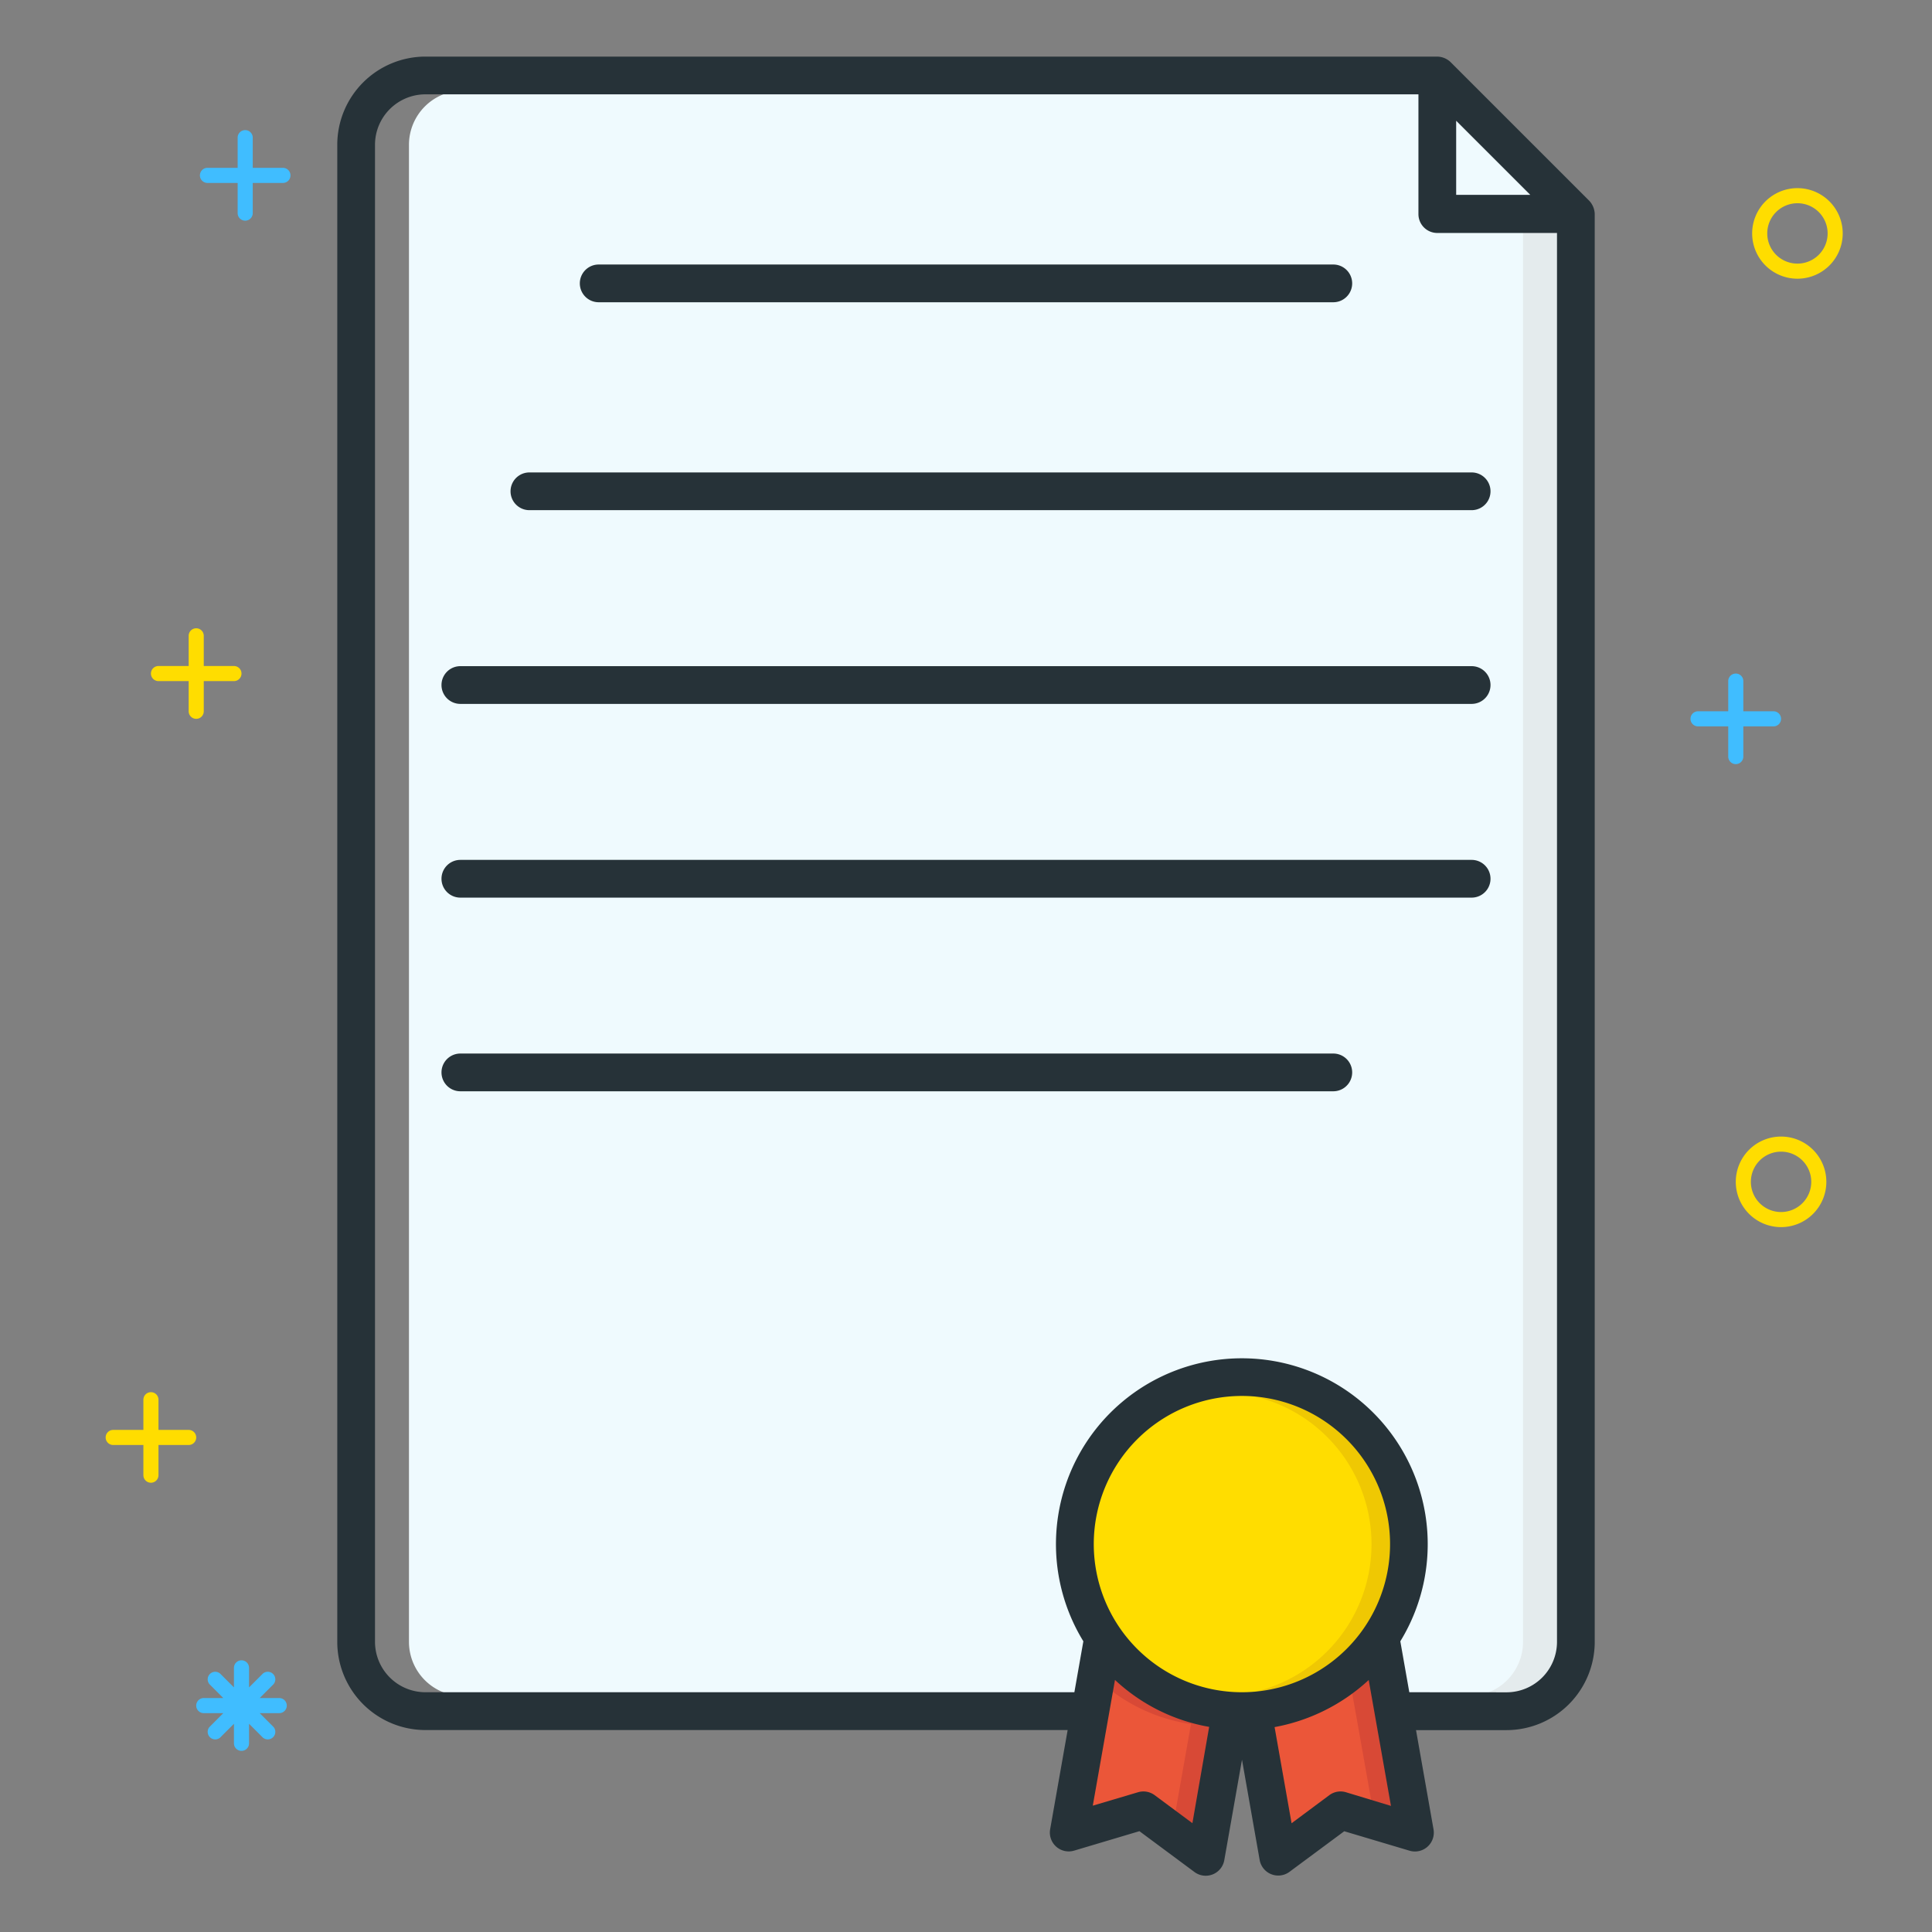 <?xml version="1.0" ?><svg data-name="Layer 1" id="Layer_1" viewBox="0 0 256 256" xmlns="http://www.w3.org/2000/svg"><rect x="0" y="0" width="256" height="256" fill="#808080" stroke="none"/><defs><style>.cls-1{fill:#effafe;}.cls-2{fill:#fd0;}.cls-3{fill:#efc803;}.cls-4{fill:#e4ebed;}.cls-5{fill:#eb5639;}.cls-6{fill:#d84936;}.cls-7{fill:#263238;}.cls-8{fill:#40bdff;}</style></defs><title/><path class="cls-1" d="M185,217.38l1.3,7.35h13.32a7.19,7.19,0,0,0,7.19-7.19V30.37H190.45a2,2,0,0,1-2-2V12H61.36a7.19,7.19,0,0,0-7.17,7.19V217.55a7.19,7.19,0,0,0,7.17,7.19h81.41l1.3-7.35a24.13,24.13,0,1,1,40.93,0ZM77.33,37.55a2,2,0,0,1,2-2h97.34a2,2,0,0,1,0,4H79.33A2,2,0,0,1,77.33,37.55ZM61,140.1H176.67a2,2,0,1,1,0,4H61a2,2,0,0,1,0-4ZM195,67.1H70.15a2,2,0,0,1,0-4H195a2,2,0,0,1,0,4Zm0,25.67H61a2,2,0,0,1,0-4H195a2,2,0,0,1,0,4ZM61,114.44H195a2,2,0,1,1,0,4H61a2,2,0,0,1,0-4Z"/><path class="cls-2" d="M164.54,224.73a20.13,20.13,0,1,0-20.13-20.13A20.11,20.11,0,0,0,164.54,224.73Z"/><path class="cls-3" d="M164.54,184.47c-.51,0-1,0-1.5.08a20.11,20.11,0,0,1,0,40.12c.5,0,1,.08,1.5.08a20.13,20.13,0,1,0,0-40.27Z"/><path class="cls-4" d="M201.81,30.37V217.55a7.19,7.19,0,0,1-7.19,7.19h5a7.19,7.19,0,0,0,7.19-7.19V30.37Z"/><path class="cls-5" d="M176.42,238.27a2,2,0,0,1,1.76-.31l6.76,2-2.28-12.88h0c-.93-5.29-.76-4.33-1-5.49a24.58,24.58,0,0,1-13.4,6.83l2.48,14Z"/><path class="cls-5" d="M147.39,221.65,144.15,240l6.76-2a2,2,0,0,1,1.76.31l5.66,4.19,2.47-14C154.08,227.28,150.76,224.6,147.39,221.65Z"/><path class="cls-6" d="M179.66,227.09h0L181.77,239l3.17.94-2.28-12.88h0c-.93-5.29-.76-4.33-1-5.49a33.52,33.52,0,0,1-2.6,2.19Z"/><path class="cls-6" d="M147.39,221.65l-.38,2.18a23.08,23.08,0,0,0,10.8,4.62l-2.13,12.06,2.65,2,2.47-14C154.08,227.28,150.76,224.6,147.39,221.65Z"/><polygon class="cls-1" points="192.45 26.37 203.98 26.37 192.45 14.84 192.45 26.37"/><path class="cls-7" d="M211.31,217.55V28.37a2.66,2.66,0,0,0-.73-1.77L192.21,8.23a2.61,2.61,0,0,0-1.77-.73H56.36A11.69,11.69,0,0,0,44.69,19.19V217.55a11.69,11.69,0,0,0,11.67,11.69h85.11l-2.32,13.15a2.5,2.5,0,0,0,3.17,2.83l8.66-2.58,7.25,5.38a2.5,2.5,0,0,0,4-1.57l2.34-13.28,2.34,13.28a2.5,2.5,0,0,0,3.95,1.58l7.26-5.38,8.66,2.58a2.5,2.5,0,0,0,3.17-2.83l-2.32-13.15h12A11.7,11.7,0,0,0,211.31,217.55ZM192.95,16l9.82,9.82h-9.82ZM158,241.58l-5-3.71a2.5,2.5,0,0,0-2.2-.39l-6,1.78,2.94-16.66,0,0a24.42,24.42,0,0,0,12.48,6.22Zm6.56-17.35a19.63,19.63,0,1,1,19.63-19.63A19.63,19.63,0,0,1,164.54,224.23Zm13.78,13.25a2.49,2.49,0,0,0-2.2.39l-5,3.72-2.25-12.74h0a25,25,0,0,0,12.47-6.24h0l2.95,16.68Zm8.4-13.25-1.19-6.75a24.63,24.63,0,1,0-42,0l-1.19,6.75h-86a6.69,6.69,0,0,1-6.67-6.69V19.19a6.69,6.69,0,0,1,6.67-6.69H187.95V28.37a2.5,2.5,0,0,0,2.5,2.5h15.86V217.55a6.69,6.69,0,0,1-6.69,6.69Z"/><path class="cls-7" d="M79.33,40.05h97.34a2.5,2.5,0,0,0,0-5H79.33a2.5,2.5,0,0,0,0,5Z"/><path class="cls-7" d="M195,62.6H70.15a2.5,2.5,0,0,0,0,5H195a2.5,2.5,0,0,0,0-5Z"/><path class="cls-7" d="M195,88.27H61a2.5,2.5,0,0,0,0,5H195a2.5,2.5,0,0,0,0-5Z"/><path class="cls-7" d="M195,113.94H61a2.5,2.5,0,0,0,0,5H195a2.5,2.5,0,1,0,0-5Z"/><path class="cls-7" d="M176.67,139.6H61a2.5,2.5,0,0,0,0,5H176.67a2.5,2.5,0,1,0,0-5Z"/><path class="cls-2" d="M31,88.25H27v-4a1,1,0,0,0-2,0v4H21a1,1,0,0,0,0,2h4v4a1,1,0,0,0,2,0v-4h4a1,1,0,0,0,0-2Z"/><path class="cls-2" d="M25,189.47H21v-4a1,1,0,0,0-2,0v4H15a1,1,0,0,0,0,2h4v4a1,1,0,0,0,2,0v-4h4a1,1,0,0,0,0-2Z"/><path class="cls-8" d="M37.49,22.24h-4v-4a1,1,0,0,0-2,0v4h-4a1,1,0,0,0,0,2h4v4a1,1,0,0,0,2,0v-4h4a1,1,0,0,0,0-2Z"/><path class="cls-8" d="M235,94.25h-4v-4a1,1,0,0,0-2,0v4h-4a1,1,0,0,0,0,2h4v4a1,1,0,0,0,2,0v-4h4a1,1,0,0,0,0-2Z"/><path class="cls-2" d="M236,162.6a6,6,0,1,1,6-6A6,6,0,0,1,236,162.6Zm0-10a4,4,0,1,0,4,4A4,4,0,0,0,236,152.6Z"/><path class="cls-2" d="M238.17,36.93a6,6,0,1,1,6-6A6,6,0,0,1,238.17,36.93Zm0-10a4,4,0,1,0,4,4A4,4,0,0,0,238.17,26.93Z"/><path class="cls-8" d="M37,225H34.41l1.83-1.83a1,1,0,0,0-1.41-1.41L33,223.59V221a1,1,0,0,0-2,0v2.59l-1.83-1.83a1,1,0,0,0-1.41,1.41L29.59,225H27a1,1,0,0,0,0,2h2.59l-1.83,1.83a1,1,0,0,0,1.41,1.41L31,228.41V231a1,1,0,0,0,2,0v-2.59l1.83,1.83a1,1,0,0,0,1.41-1.41L34.41,227H37a1,1,0,0,0,0-2Z"/></svg>